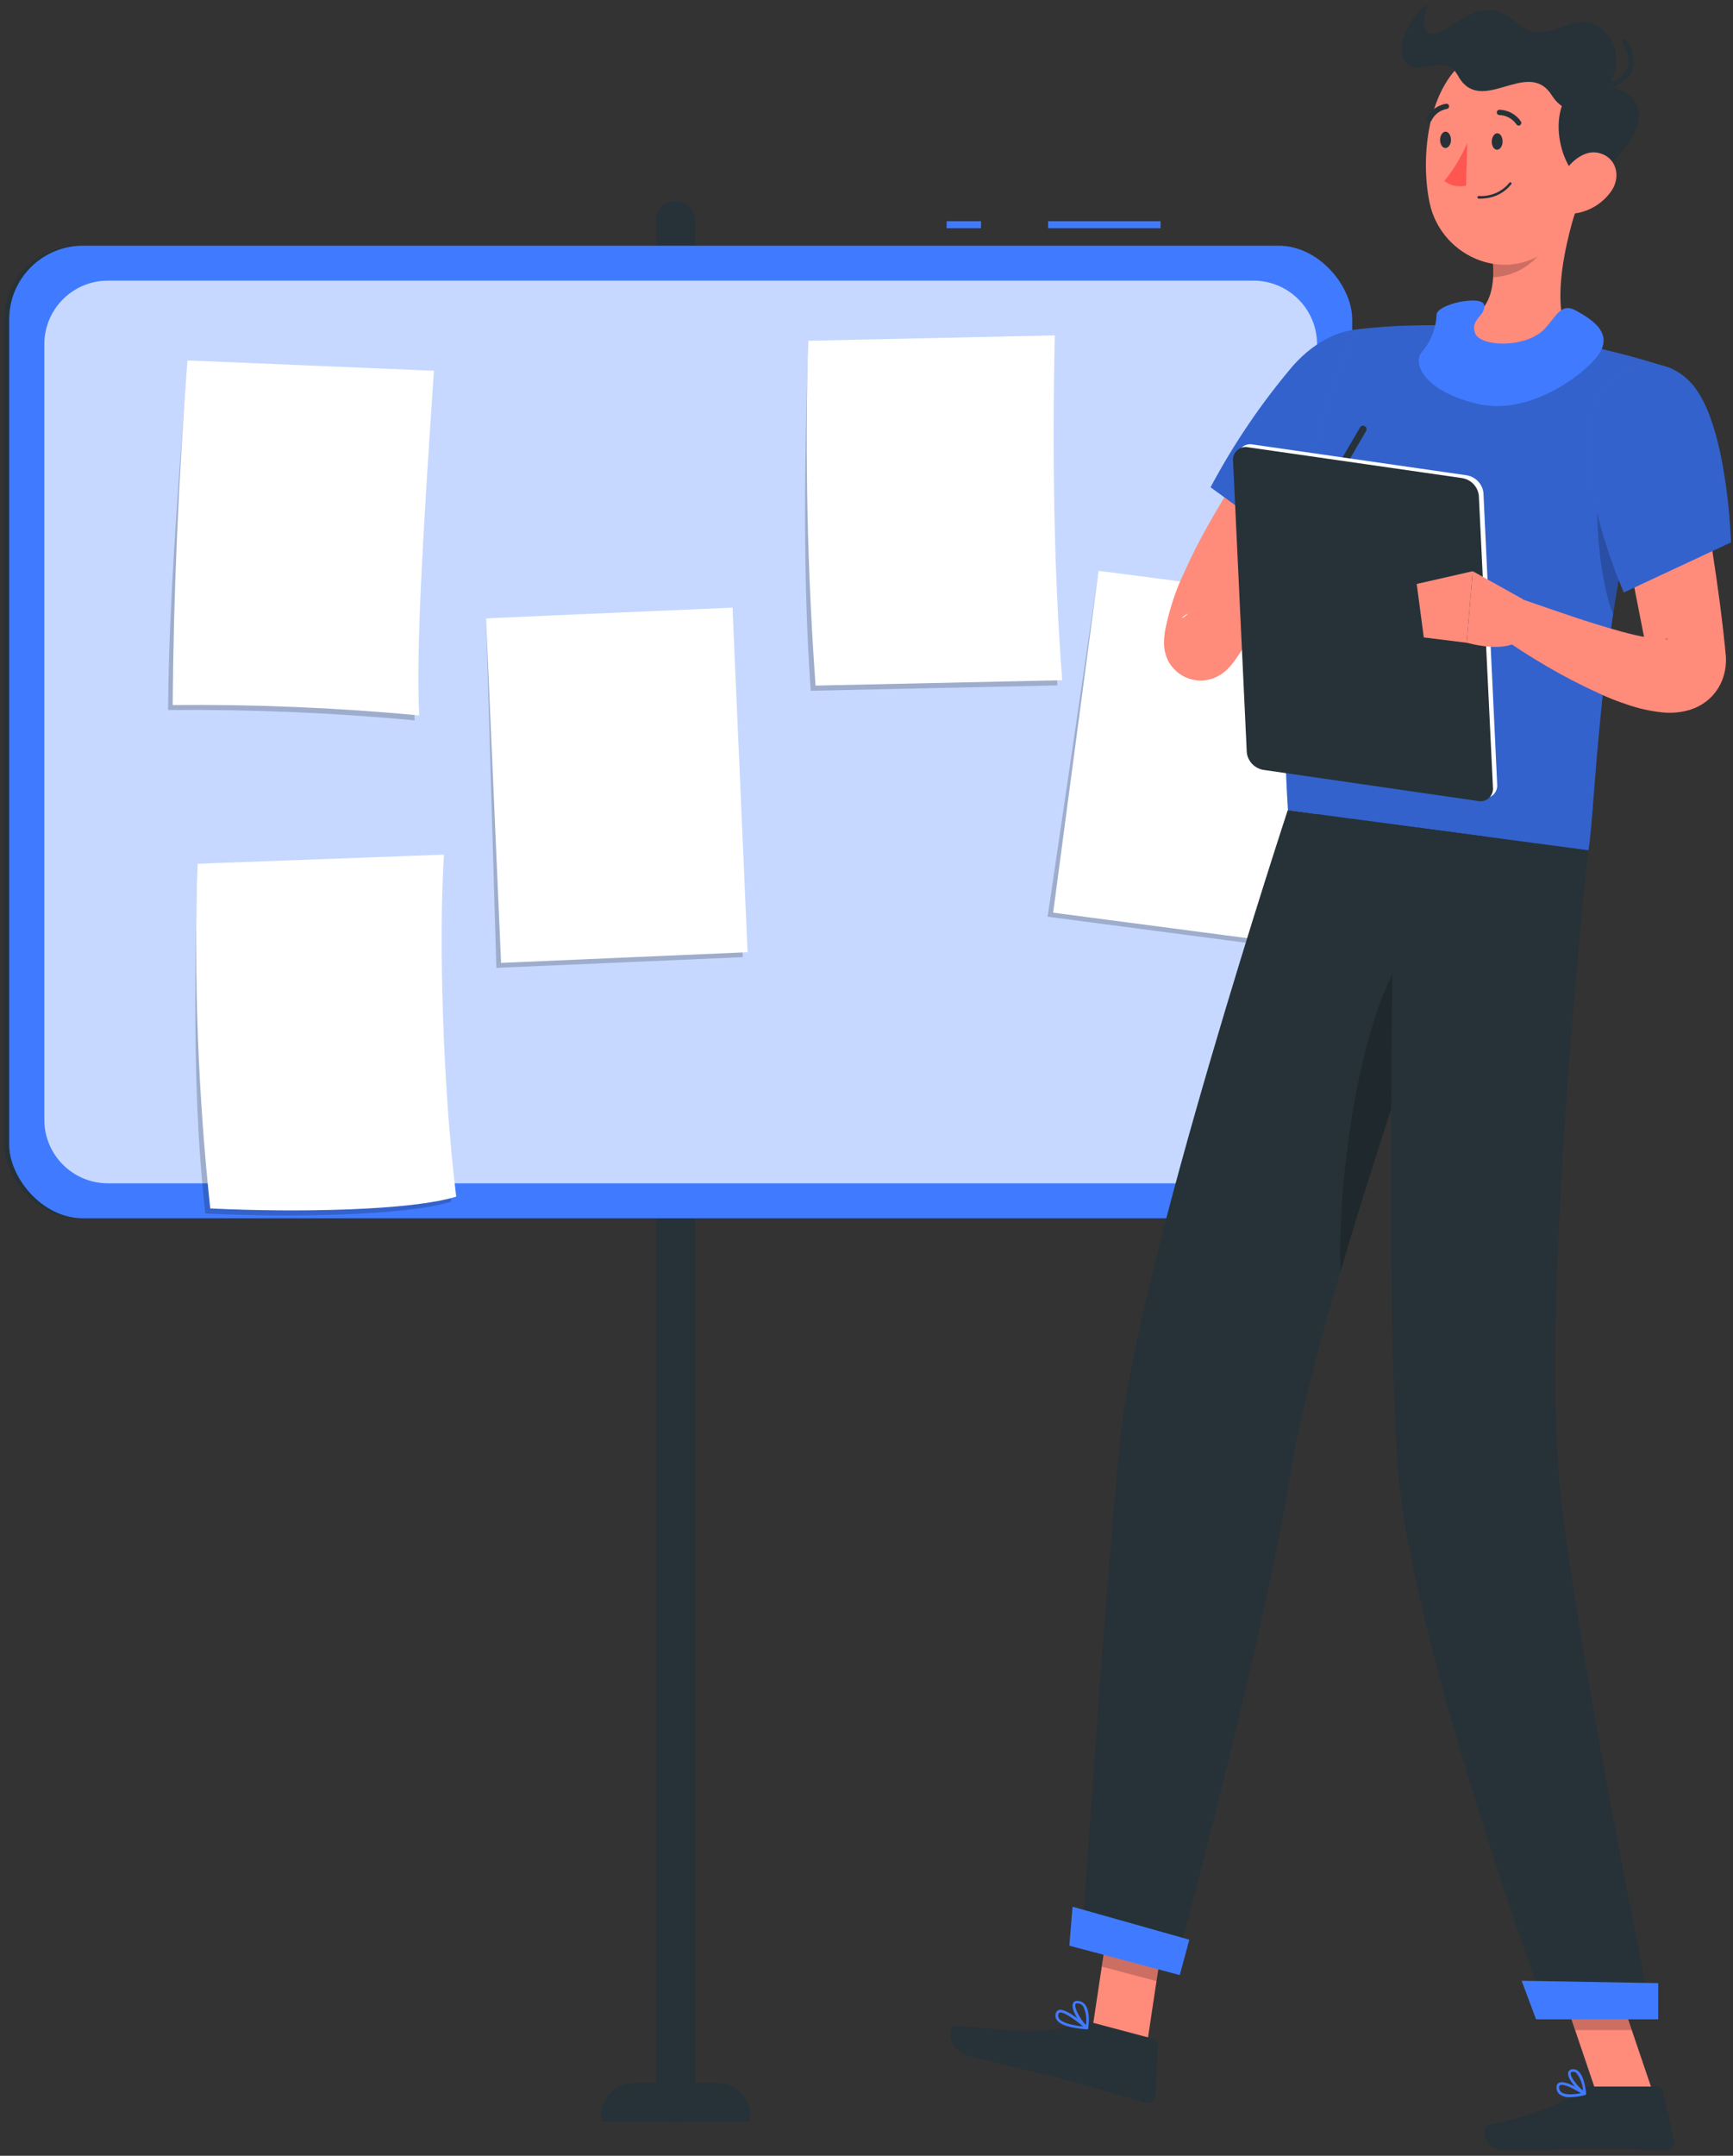 <svg width="115" height="143" viewBox="0 0 115 143" fill="none" xmlns="http://www.w3.org/2000/svg">
<rect x="0" y="0" width="115" height="143" fill="#333333" stroke="none"/>
<rect x="0.279" y="16.298" width="89.119" height="64.515" rx="4.89" fill="#263238"/>
<rect x="43.545" y="13.376" width="2.593" height="127.374" rx="1.17" fill="#263238"/>
<path d="M42.062 138.171H47.611C48.811 138.171 49.784 139.138 49.784 140.332V140.596C49.784 140.637 49.768 140.676 49.739 140.705C49.71 140.733 49.671 140.749 49.63 140.749H40.043C39.958 140.749 39.889 140.681 39.889 140.596V140.332C39.889 139.138 40.862 138.171 42.062 138.171V138.171Z" fill="#263238"/>
<rect x="69.551" y="14.675" width="7.461" height="0.464" fill="#407BFF"/>
<rect x="62.818" y="14.675" width="2.28" height="0.464" fill="#407BFF"/>
<rect x="0.611" y="16.298" width="89.119" height="64.515" rx="4.89" fill="#407BFF"/>
<path opacity="0.7" d="M83.177 18.616C85.507 18.616 87.397 20.506 87.397 22.836V74.273C87.397 76.604 85.507 78.493 83.177 78.493H7.161C4.83 78.493 2.941 76.604 2.941 74.273V22.836C2.941 20.506 4.83 18.616 7.161 18.616L83.177 18.616Z" fill="white"/>
<path opacity="0.2" d="M27.513 47.783C22.075 47.277 16.615 47.048 11.154 47.097C11.206 39.723 11.868 31.75 12.451 23.908L28.483 24.933C27.863 34.083 27.247 43.261 27.513 47.783Z" fill="black"/>
<path d="M27.82 47.454C22.382 46.945 16.922 46.716 11.461 46.767C11.512 39.389 11.853 31.755 12.435 23.908L28.794 24.595C28.183 33.745 27.568 42.927 27.82 47.454Z" fill="white"/>
<path opacity="0.2" d="M49.291 63.491L32.937 64.201L32.256 41.008L48.293 40.632L49.291 63.491Z" fill="black"/>
<path d="M32.252 41.015L48.609 40.307L49.608 63.163L33.251 63.871L32.252 41.015Z" fill="white"/>
<path opacity="0.2" d="M85.752 62.939L69.519 60.81L72.905 37.853L88.76 40.256L85.752 62.939Z" fill="black"/>
<path d="M72.897 37.859L89.129 39.99L86.119 62.671L69.887 60.54L72.897 37.859Z" fill="white"/>
<path opacity="0.2" d="M29.946 79.708C26.98 80.636 19.342 80.78 13.625 80.497C12.809 73.355 12.893 65.359 13.098 57.308L29.134 57.044C28.78 62.572 29.055 72.409 29.946 79.708Z" fill="black"/>
<path d="M30.273 79.375C27.302 80.303 19.664 80.442 13.951 80.159C13.141 72.566 12.858 64.927 13.103 57.295L29.461 56.692C29.102 62.239 29.377 72.076 30.273 79.375Z" fill="white"/>
<path opacity="0.2" d="M70.168 45.464L53.8 45.821C53.25 38.206 53.408 30.243 53.618 22.633H69.664C69.482 30.726 69.603 38.447 70.168 45.464Z" fill="black"/>
<path d="M70.488 45.121L54.12 45.478C53.573 37.863 53.408 30.239 53.626 22.605L69.994 22.248C69.817 30.392 69.947 38.109 70.488 45.121Z" fill="white"/>
<path d="M76.117 135.576L72.486 134.611L73.779 126.021L77.41 126.987L76.117 135.576Z" fill="#FF8B7B"/>
<path d="M109.701 138.84H105.94L103.012 130.209H106.774L109.701 138.84Z" fill="#FF8B7B"/>
<path d="M105.437 138.408H110.024C110.177 138.409 110.309 138.515 110.342 138.664L111.087 141.979C111.121 142.142 111.079 142.312 110.971 142.44C110.864 142.569 110.703 142.641 110.534 142.638C109.059 142.615 107.986 142.526 106.126 142.526C104.983 142.526 101.535 142.647 99.961 142.647C98.387 142.647 98.176 141.101 98.823 140.957C101.718 140.33 103.901 139.467 104.828 138.636C104.998 138.49 105.214 138.409 105.437 138.408V138.408Z" fill="#263238"/>
<path d="M72.627 134.201L76.59 135.255C76.738 135.296 76.839 135.432 76.834 135.585L76.684 138.974C76.678 139.14 76.596 139.295 76.461 139.393C76.325 139.491 76.151 139.522 75.99 139.476C74.585 139.072 72.519 138.436 70.72 137.957C68.617 137.4 66.771 137.029 64.307 136.374C62.817 135.979 62.807 134.373 63.468 134.406C66.476 134.545 68.813 135.097 71.676 134.248C71.982 134.144 72.311 134.128 72.627 134.201Z" fill="#263238"/>
<path d="M92.068 27.713C90.827 29.259 89.538 30.921 88.32 32.551C87.102 34.181 85.931 35.866 84.854 37.556C84.315 38.396 83.823 39.251 83.35 40.1L82.057 42.621L81.949 42.849C81.949 42.872 81.921 42.891 81.916 42.886C81.91 42.831 81.91 42.775 81.916 42.719C81.916 42.575 81.9 42.432 81.869 42.292C81.853 42.215 81.831 42.139 81.804 42.064C81.804 42.018 81.771 41.971 81.752 41.925C81.729 41.86 81.701 41.796 81.668 41.735C81.584 41.579 81.484 41.432 81.368 41.298C81.205 41.115 81.014 40.958 80.801 40.834C80.586 40.711 80.352 40.623 80.108 40.574C79.926 40.541 79.74 40.528 79.555 40.537C79.345 40.547 79.138 40.59 78.942 40.667C78.804 40.714 78.674 40.781 78.557 40.866C78.44 40.955 78.445 40.969 78.44 40.978C78.436 40.987 78.468 40.978 78.496 40.978C78.663 40.866 78.82 40.74 78.965 40.602C79.143 40.449 79.321 40.281 79.499 40.105C80.225 39.413 80.975 38.652 81.757 37.941L84.123 39.464C83.743 40.509 83.286 41.524 82.755 42.501C82.466 43.058 82.124 43.586 81.734 44.079C81.662 44.168 81.585 44.253 81.504 44.335C81.374 44.469 81.232 44.59 81.078 44.697C80.903 44.817 80.714 44.915 80.516 44.989C80.287 45.074 80.047 45.123 79.803 45.138C79.603 45.147 79.401 45.133 79.204 45.096C78.943 45.045 78.693 44.951 78.464 44.818C78.237 44.686 78.033 44.52 77.859 44.325C77.734 44.183 77.624 44.027 77.531 43.861C77.499 43.791 77.461 43.717 77.433 43.648L77.372 43.485C77.335 43.364 77.316 43.29 77.297 43.206C77.255 43.002 77.236 42.793 77.241 42.584C77.244 42.398 77.259 42.212 77.288 42.027C77.288 41.892 77.325 41.786 77.344 41.684C77.386 41.479 77.424 41.312 77.461 41.15C77.616 40.514 77.78 39.98 77.967 39.441C78.154 38.903 78.398 38.364 78.637 37.849C79.106 36.809 79.621 35.806 80.164 34.84C81.243 32.923 82.422 31.063 83.697 29.269C84.324 28.382 84.971 27.504 85.636 26.645C86.301 25.786 86.976 24.955 87.721 24.092L92.068 27.713Z" fill="#FF8B7B"/>
<path d="M94.11 24.978C94.915 28.447 87.228 37.328 87.228 37.328L80.332 32.323C81.863 29.446 83.7 26.739 85.813 24.249C88.971 20.712 93.224 21.166 94.11 24.978Z" fill="#407BFF"/>
<path opacity="0.2" d="M94.11 24.978C94.915 28.447 87.228 37.328 87.228 37.328L80.332 32.323C81.863 29.446 83.7 26.739 85.813 24.249C88.971 20.712 93.224 21.166 94.11 24.978Z" fill="black"/>
<path opacity="0.2" d="M73.779 126.021L73.109 130.451L76.745 131.416L77.41 126.987L73.779 126.021Z" fill="black"/>
<path opacity="0.2" d="M106.774 130.214H103.012L104.525 134.662H108.287L106.774 130.214Z" fill="black"/>
<path d="M110.934 24.459C106.038 38.35 105.949 53.393 105.401 56.411C102.478 56.026 91.469 54.554 85.468 53.751C84.119 32.421 90.031 21.854 90.031 21.854C90.031 21.854 91.333 21.682 93.094 21.608C93.647 21.608 94.242 21.571 94.861 21.576C95.203 21.576 95.549 21.576 95.901 21.599C98.745 21.822 101.575 22.206 104.375 22.75C104.905 22.848 105.443 22.959 105.963 23.075C106.483 23.191 106.9 23.303 107.369 23.419C109.378 23.925 110.934 24.459 110.934 24.459Z" fill="#407BFF"/>
<path opacity="0.2" d="M110.934 24.459C106.038 38.35 105.949 53.393 105.401 56.411C102.478 56.026 91.469 54.554 85.468 53.751C84.119 32.421 90.031 21.854 90.031 21.854C90.031 21.854 91.333 21.682 93.094 21.608C93.647 21.608 94.242 21.571 94.861 21.576C95.203 21.576 95.549 21.576 95.901 21.599C98.745 21.822 101.575 22.206 104.375 22.75C104.905 22.848 105.443 22.959 105.963 23.075C106.483 23.191 106.9 23.303 107.369 23.419C109.378 23.925 110.934 24.459 110.934 24.459Z" fill="black"/>
<path opacity="0.2" d="M106.351 30.856C105.56 32.95 106.178 38.749 107.045 40.727C107.354 38.656 107.733 36.484 108.211 34.255L106.351 30.856Z" fill="black"/>
<path d="M81.795 37.672L84.774 34.887L86.714 39.242C85.612 40.36 83.906 40.642 82.498 39.938L81.795 37.672Z" fill="#FF8B7B"/>
<path d="M86.961 33.438L88.451 37.291L86.713 39.218L84.773 34.863L86.961 33.438Z" fill="#FF8B7B"/>
<path d="M104.82 13.162C103.916 15.795 102.712 20.674 104.375 22.731C102.693 23.994 100.524 25.419 97.273 25.099C94.022 24.779 94.889 22.648 95.9 21.598C99.039 21.287 99.264 19.04 99.02 16.867L104.82 13.162Z" fill="#FF8B7B"/>
<path d="M95.325 20.893C95.325 20.159 98.37 19.542 98.487 20.238C98.604 20.935 97.55 21.167 97.883 22.095C98.215 23.024 101.284 23.117 102.511 21.803C103.326 20.925 103.584 20.043 104.619 20.623C105.655 21.204 106.901 22.016 106.217 23.293C105.533 24.57 101.673 27.588 98.159 26.812C94.646 26.037 93.666 24.166 94.35 23.354C94.945 22.665 95.289 21.798 95.325 20.893Z" fill="#407BFF"/>
<path opacity="0.2" d="M102.453 14.676L99.019 16.867C99.086 17.372 99.106 17.882 99.08 18.39C100.477 18.333 101.752 17.587 102.477 16.403C102.87 15.655 102.739 14.806 102.453 14.676Z" fill="black"/>
<path d="M105.386 8.519C105.053 12.206 105.044 14.379 103.109 16.222C100.2 19.008 95.651 17.151 94.869 13.464C94.166 10.126 94.831 4.643 98.514 3.296C100.163 2.673 102.02 2.942 103.421 4.007C104.821 5.071 105.565 6.779 105.386 8.519Z" fill="#FF8B7B"/>
<path d="M105.672 5.572C102.936 5.368 102.706 10.075 104.969 12.1C107.705 11.037 111.528 5.985 105.672 5.572Z" fill="#263238"/>
<path d="M102.964 6.305C101.362 3.798 98.28 7.772 96.757 5.033C95.844 3.385 94.284 5.172 93.332 4.183C92.382 3.194 93.853 0.539 94.846 0.302C94.288 0.901 94.18 3.041 95.853 1.982C97.525 0.924 98.725 -0.172 100.772 1.606C102.819 3.385 104.96 -0.19 106.838 2.535C108.487 4.903 104.862 9.286 102.964 6.305Z" fill="#263238"/>
<path d="M106.062 5.915C105.623 5.914 105.186 5.843 104.769 5.706C104.677 5.678 104.626 5.582 104.654 5.491C104.683 5.4 104.78 5.349 104.872 5.377C106.071 5.753 107.238 5.553 107.772 4.885C108.189 4.365 108.156 3.65 107.692 2.874C107.643 2.792 107.67 2.686 107.753 2.638C107.836 2.589 107.943 2.616 107.992 2.698C108.531 3.589 108.55 4.467 108.048 5.098C107.547 5.657 106.815 5.958 106.062 5.915Z" fill="#263238"/>
<path d="M106.951 12.638C106.427 13.409 105.617 13.945 104.697 14.128C103.475 14.356 102.969 13.251 103.395 12.16C103.779 11.18 104.88 9.88 106.065 10.14C107.25 10.4 107.583 11.682 106.951 12.638Z" fill="#FF8B7B"/>
<path d="M71.769 129.127L77.916 130.762C77.916 130.762 83.767 109.284 85.618 97.797C86.18 94.311 87.435 89.482 88.953 84.333C90.864 77.833 93.193 70.832 95.081 65.348C97.076 59.573 98.571 55.492 98.571 55.492L85.454 53.741C85.454 53.741 75.47 84.073 74.346 95.392C73.189 107.171 71.769 129.127 71.769 129.127Z" fill="#263238"/>
<path opacity="0.2" d="M88.952 84.342C90.864 77.842 93.192 70.841 95.08 65.357L93.918 62.353C90.39 65.993 88.737 77.837 88.952 84.342Z" fill="black"/>
<path d="M92.537 54.697C92.537 54.697 91.891 86.626 92.772 97.509C93.741 109.432 102.755 133.798 102.755 133.798H109.641C109.641 133.798 105.045 111.512 103.64 99.905C102.033 86.719 105.401 56.401 105.401 56.401L92.537 54.697Z" fill="#263238"/>
<path d="M101.93 133.947H110.039V131.547L100.975 131.389L101.93 133.947Z" fill="#407BFF"/>
<path d="M70.959 129.062L78.286 131.012L78.923 128.667L71.174 126.48L70.959 129.062Z" fill="#407BFF"/>
<path d="M99.709 9.397C99.709 9.694 99.536 9.936 99.335 9.931C99.133 9.926 98.983 9.676 98.993 9.374C99.002 9.072 99.171 8.835 99.367 8.84C99.564 8.845 99.719 9.095 99.709 9.397Z" fill="#263238"/>
<path d="M96.284 9.285C96.284 9.587 96.106 9.824 95.909 9.819C95.713 9.814 95.558 9.564 95.563 9.267C95.567 8.969 95.741 8.723 95.937 8.733C96.134 8.742 96.289 8.997 96.284 9.285Z" fill="#263238"/>
<path d="M97.366 9.48C96.98 10.389 96.468 11.239 95.844 12.006C96.254 12.317 96.783 12.431 97.287 12.317L97.366 9.48Z" fill="#FF5652"/>
<path d="M98.542 13.158C99.226 13.1 99.856 12.764 100.28 12.229C100.312 12.195 100.312 12.142 100.28 12.108C100.261 12.094 100.236 12.089 100.212 12.093C100.188 12.098 100.167 12.111 100.154 12.132C99.662 12.728 98.91 13.052 98.135 13C98.11 12.999 98.086 13.007 98.069 13.024C98.051 13.041 98.041 13.064 98.041 13.088C98.041 13.135 98.078 13.174 98.125 13.176C98.265 13.181 98.404 13.174 98.542 13.158Z" fill="#263238"/>
<path d="M100.795 8.33C100.826 8.327 100.855 8.315 100.88 8.297C100.918 8.27 100.944 8.229 100.952 8.183C100.96 8.137 100.949 8.089 100.922 8.051C100.599 7.58 100.067 7.293 99.493 7.28C99.446 7.283 99.402 7.304 99.37 7.338C99.338 7.373 99.322 7.419 99.325 7.466C99.326 7.512 99.346 7.556 99.38 7.588C99.415 7.619 99.46 7.636 99.507 7.633C99.961 7.648 100.38 7.88 100.632 8.255C100.669 8.307 100.731 8.335 100.795 8.33Z" fill="#263238"/>
<path d="M94.856 8.088C94.914 8.082 94.966 8.047 94.992 7.995C95.189 7.588 95.573 7.3 96.022 7.224C96.11 7.204 96.168 7.122 96.159 7.034C96.149 6.945 96.075 6.877 95.985 6.876C95.417 6.963 94.929 7.321 94.678 7.832C94.655 7.873 94.65 7.922 94.664 7.967C94.678 8.011 94.71 8.048 94.753 8.069C94.784 8.087 94.82 8.093 94.856 8.088Z" fill="#263238"/>
<path fill-rule="evenodd" clip-rule="evenodd" d="M105.181 138.972C104.859 139.056 104.529 139.104 104.197 139.114C103.94 139.131 103.685 139.059 103.471 138.908C103.338 138.786 103.27 138.604 103.288 138.419C103.29 138.308 103.349 138.207 103.443 138.155C103.843 137.941 105 138.669 105.194 138.792C105.2 138.795 105.205 138.798 105.209 138.801C105.237 138.822 105.251 138.858 105.246 138.894C105.242 138.931 105.216 138.962 105.181 138.972ZM104.901 138.845C104.908 138.843 104.916 138.842 104.924 138.84V138.86C104.916 138.855 104.908 138.85 104.901 138.845ZM103.589 138.767C103.792 138.945 104.27 138.971 104.901 138.845C104.411 138.531 103.754 138.206 103.523 138.322C103.486 138.345 103.464 138.389 103.467 138.434C103.449 138.56 103.495 138.686 103.589 138.767Z" fill="#407BFF"/>
<path fill-rule="evenodd" clip-rule="evenodd" d="M105.213 138.928C105.196 138.933 105.178 138.933 105.161 138.928L105.119 138.932C104.73 138.723 103.981 137.906 104.061 137.488C104.087 137.356 104.205 137.261 104.342 137.261C104.479 137.241 104.617 137.281 104.721 137.372C105.157 137.725 105.25 138.802 105.25 138.849C105.255 138.88 105.24 138.911 105.213 138.928ZM104.605 137.507C104.548 137.455 104.475 137.427 104.398 137.428H104.361C104.23 137.442 104.23 137.497 104.23 137.521C104.183 137.743 104.661 138.38 105.05 138.672C105.025 138.248 104.869 137.841 104.605 137.507Z" fill="#407BFF"/>
<path fill-rule="evenodd" clip-rule="evenodd" d="M72.21 134.55C72.197 134.58 72.168 134.602 72.135 134.606L72.121 134.61C71.503 134.568 70.425 134.443 70.121 133.979C70.029 133.841 70.012 133.668 70.074 133.515C70.103 133.421 70.18 133.349 70.275 133.324C70.781 133.199 72.046 134.322 72.187 134.452C72.214 134.477 72.224 134.516 72.21 134.55ZM71.869 134.42C71.363 133.979 70.655 133.491 70.356 133.491L70.318 133.51C70.28 133.52 70.251 133.55 70.243 133.589C70.2 133.687 70.21 133.801 70.271 133.89C70.44 134.146 71.03 134.336 71.869 134.42Z" fill="#407BFF"/>
<path fill-rule="evenodd" clip-rule="evenodd" d="M72.158 134.605H72.135C72.112 134.608 72.089 134.603 72.069 134.592C71.671 134.276 71.024 133.273 71.202 132.883C71.244 132.79 71.343 132.693 71.586 132.73C71.765 132.757 71.925 132.856 72.027 133.004C72.351 133.451 72.243 134.303 72.219 134.5C72.216 134.522 72.214 134.536 72.214 134.54C72.208 134.57 72.187 134.595 72.158 134.605ZM71.559 132.888H71.465C71.399 132.892 71.376 132.921 71.369 132.931C71.368 132.933 71.367 132.934 71.367 132.934C71.259 133.176 71.685 133.942 72.06 134.327C72.128 133.907 72.066 133.476 71.882 133.092C71.808 132.981 71.691 132.907 71.559 132.888Z" fill="#407BFF"/>
<path d="M111.913 27.337C112.457 29.756 112.916 32.161 113.319 34.594C113.721 37.027 114.082 39.464 114.363 41.934L114.462 42.863L114.518 43.438C114.561 43.889 114.52 44.344 114.396 44.78C114.229 45.386 113.893 45.933 113.426 46.359C113.036 46.706 112.572 46.962 112.068 47.106C111.482 47.27 110.869 47.319 110.264 47.25C109.478 47.164 108.705 46.99 107.959 46.73C107.289 46.503 106.671 46.266 106.085 45.983C104.91 45.45 103.764 44.857 102.652 44.204C101.551 43.559 100.497 42.895 99.447 42.138L100.782 39.673C103.054 40.453 105.369 41.289 107.589 41.892C108.142 42.045 108.69 42.175 109.21 42.268C109.645 42.367 110.09 42.413 110.536 42.408C110.672 42.408 110.78 42.347 110.564 42.384C110.354 42.438 110.162 42.545 110.007 42.696C109.763 42.909 109.585 43.186 109.491 43.494C109.452 43.635 109.428 43.78 109.421 43.926C109.421 44.005 109.421 43.879 109.398 43.814L109.355 43.592L109.187 42.709C108.728 40.351 108.259 37.984 107.781 35.611C107.313 33.238 106.816 30.852 106.376 28.488L111.913 27.337Z" fill="#FF8B7B"/>
<path d="M112.189 25.373C114.644 27.978 114.864 35.977 114.864 35.977L107.758 39.297C107.758 39.297 105.453 34.213 105.378 29.612C105.303 24.393 109.73 22.75 112.189 25.373Z" fill="#407BFF"/>
<path opacity="0.2" d="M112.189 25.373C114.644 27.978 114.864 35.977 114.864 35.977L107.758 39.297C107.758 39.297 105.453 34.213 105.378 29.612C105.303 24.393 109.73 22.75 112.189 25.373Z" fill="black"/>
<path d="M86.713 35.095C86.673 35.095 86.633 35.085 86.596 35.067C86.485 35.001 86.448 34.858 86.512 34.747L90.26 28.335C90.33 28.239 90.463 28.211 90.567 28.271C90.671 28.331 90.712 28.459 90.663 28.567L86.938 34.979C86.892 35.057 86.805 35.102 86.713 35.095Z" fill="#263238"/>
<path d="M98.341 52.929L84.179 50.886C83.581 50.796 83.121 50.317 83.059 49.721L82.122 30.346C82.108 30.084 82.219 29.831 82.422 29.662C82.624 29.493 82.895 29.428 83.153 29.487L97.315 31.525C97.912 31.62 98.373 32.099 98.439 32.695L99.353 52.07C99.365 52.328 99.257 52.577 99.059 52.745C98.861 52.913 98.596 52.981 98.341 52.929Z" fill="white"/>
<path d="M98.021 53.124L83.86 51.072C83.261 50.982 82.799 50.503 82.735 49.906L81.822 30.532C81.806 30.27 81.916 30.017 82.118 29.848C82.32 29.678 82.59 29.614 82.848 29.673L97.01 31.711C97.61 31.801 98.072 32.282 98.134 32.881L99.071 52.251C99.094 52.52 98.983 52.783 98.774 52.957C98.566 53.13 98.285 53.193 98.021 53.124Z" fill="#263238"/>
<path d="M101.054 39.743L97.723 37.886L97.334 42.631C97.334 42.631 100.52 43.587 101.218 41.967L101.054 39.743Z" fill="#FF8B7B"/>
<path d="M94.012 38.736L94.48 42.283L97.333 42.636L97.722 37.891L94.012 38.736Z" fill="#FF8B7B"/>
</svg>
